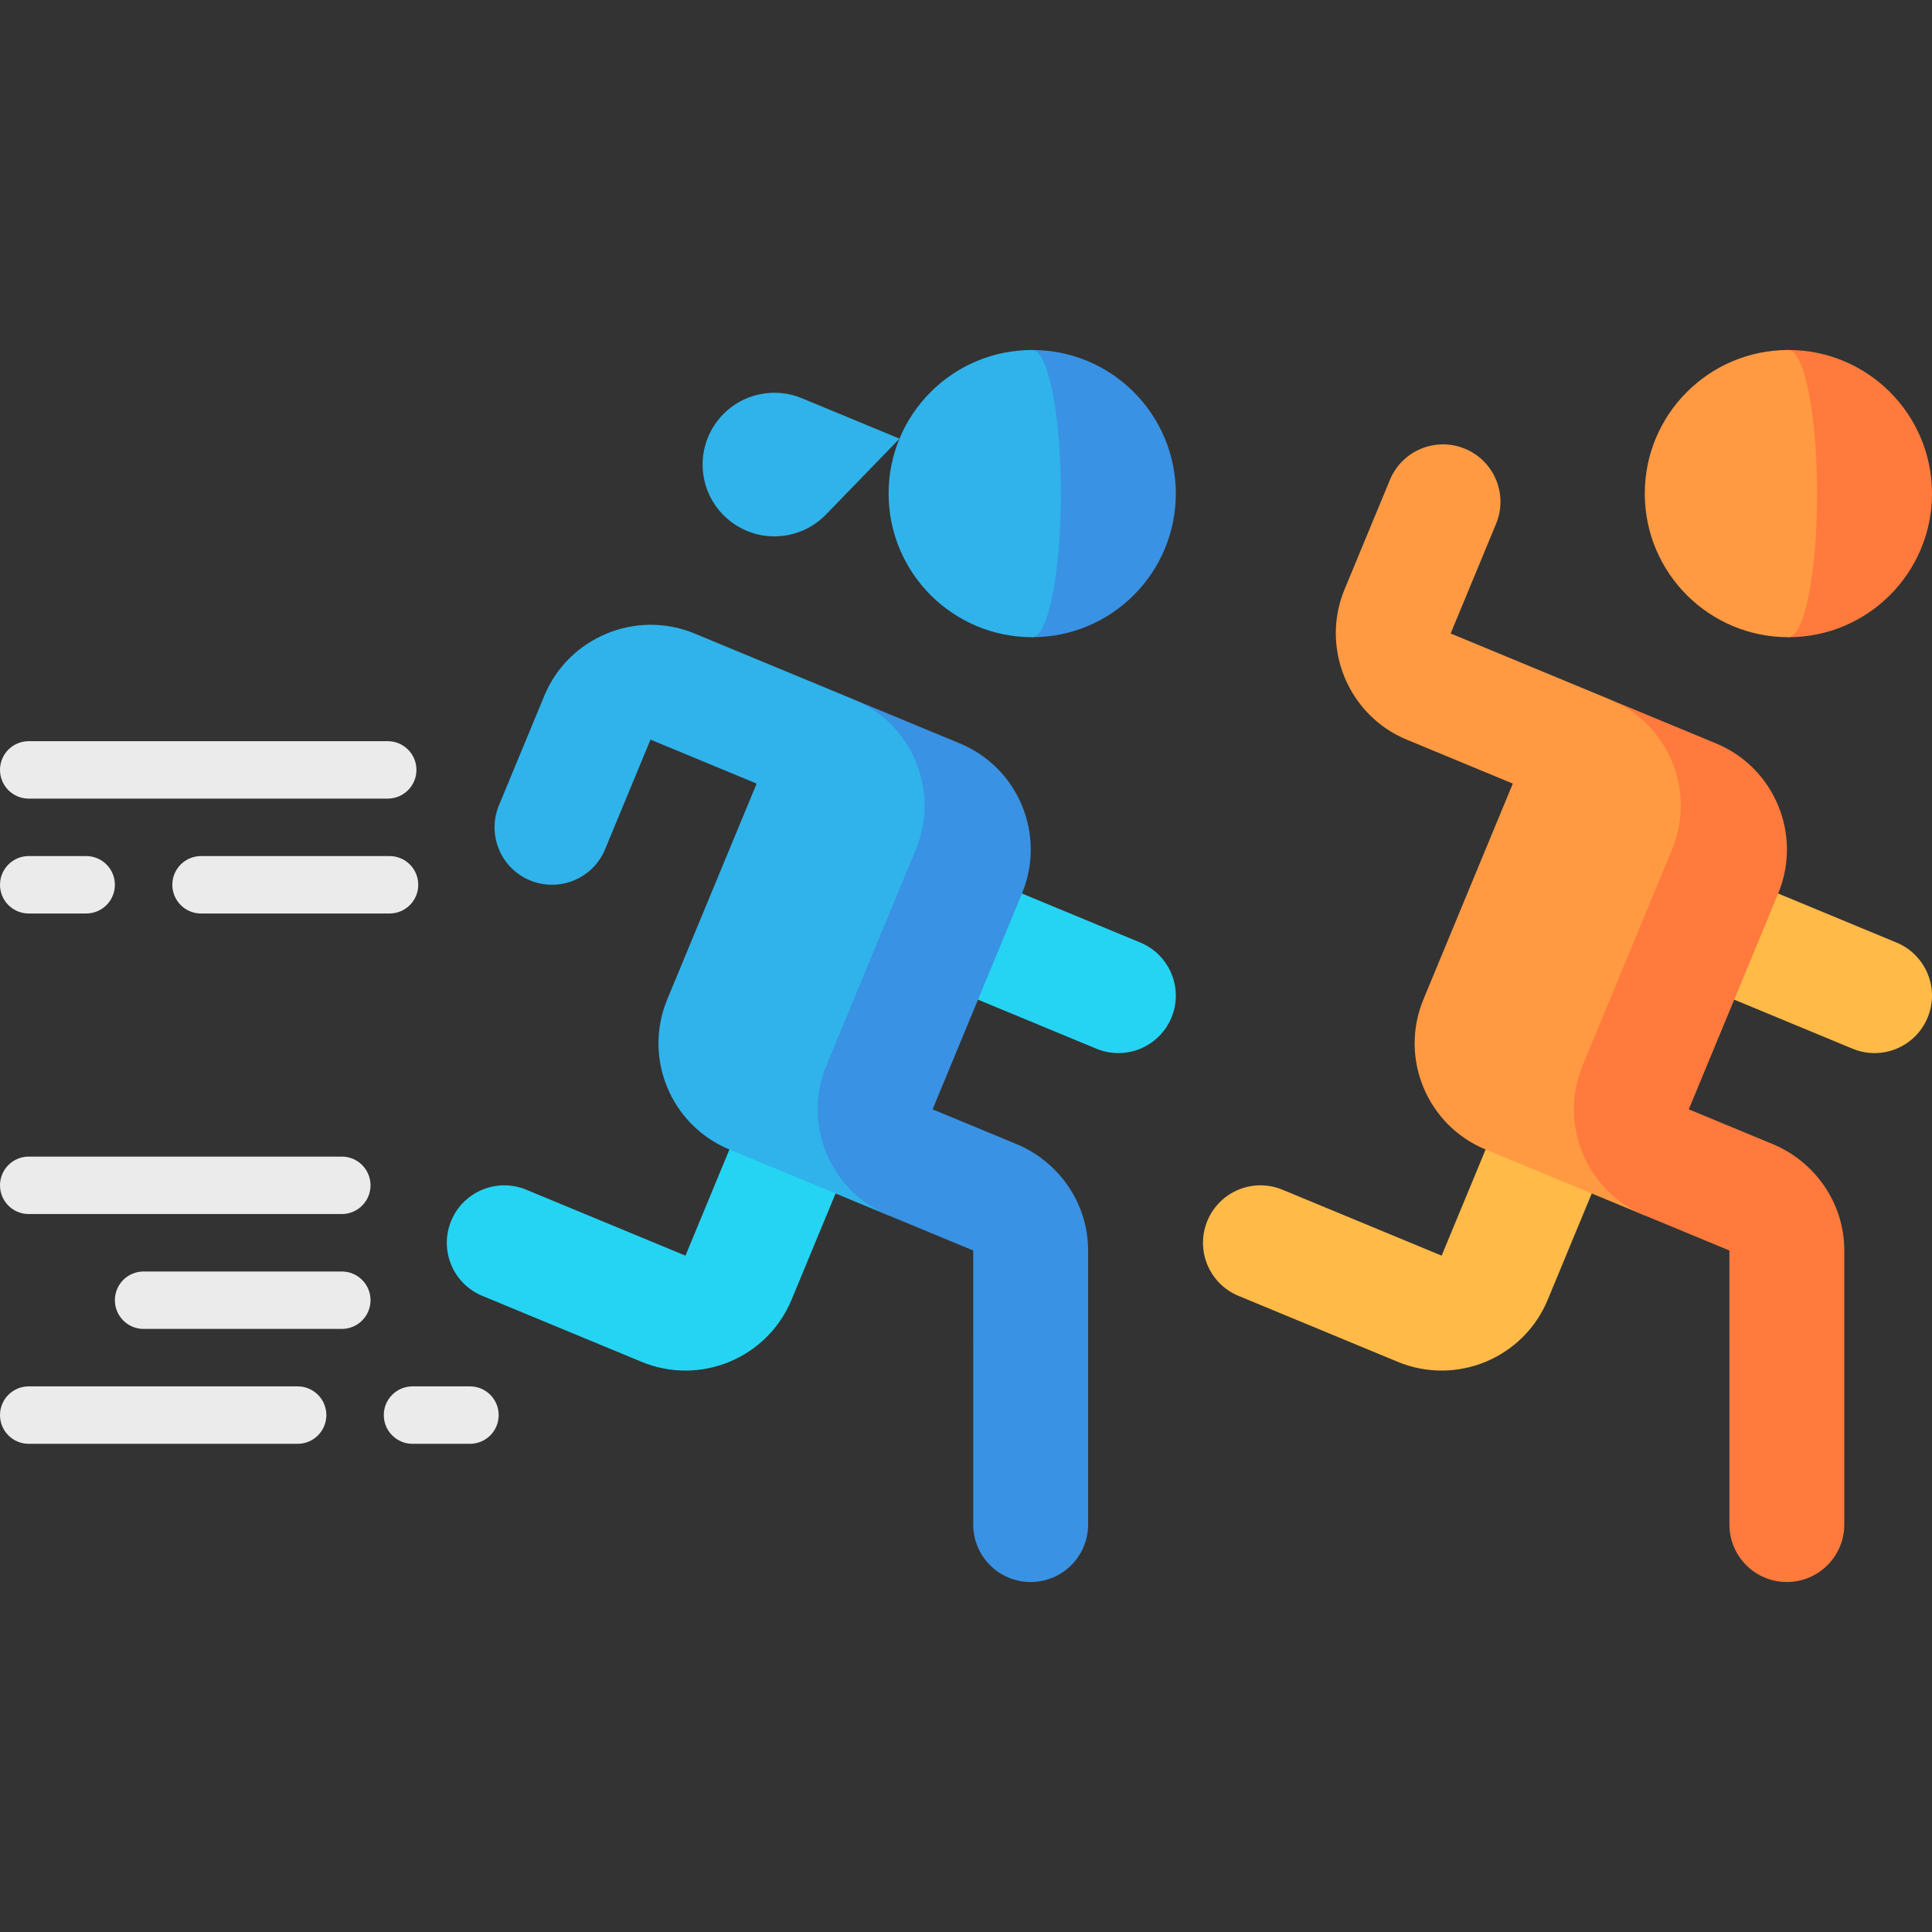 <svg id="Capa_1" enable-background="new 0 0 504.5 504.5" height="512" viewBox="0 0 504.5 504.5" width="512" xmlns="http://www.w3.org/2000/svg"><rect x="0" y="0" width="504.5" height="504.5" fill="#333333" stroke="none"/><g><path d="m201.955 272.455-22.961 55.433-41.575-17.221c-7.654-3.17-16.428.464-19.598 8.118s.464 16.428 8.118 19.598l41.575 17.221c15.307 6.341 32.856-.928 39.197-16.236l22.961-55.433z" fill="#25d4f2"/><path d="m269.539 91.39v75c20.711 0 37.5-16.789 37.5-37.5s-16.789-37.5-37.5-37.5z" fill="#3992e3"/><path d="m277.039 128.89c0-20.711-3.358-37.5-7.5-37.5-20.711 0-37.5 16.789-37.5 37.5s16.789 37.5 37.5 37.5c4.142 0 7.5-16.789 7.5-37.5z" fill="#2fb3ea"/><path d="m297.775 246.132-58.619-24.294-11.48 27.716 58.619 24.294c7.654 3.17 16.428-.464 19.598-8.118 3.171-7.653-.464-16.427-8.118-19.598z" fill="#25d4f2"/><path d="m229.669 283.936 23.344-56.357c3.172-7.659 2.938-15.874-.004-22.959-2.929-7.091-22.431-18.805-30.09-21.978l-41.575-17.221c-15.242-6.314-32.881.992-39.195 16.236l-11.863 28.64c-3.17 7.654.464 16.428 8.118 19.598s16.428-.464 19.598-8.118l11.863-28.64 27.715 11.48-23.344 56.357c-6.341 15.309.927 32.856 16.236 39.197l41.575 17.221z" fill="#2fb3ea"/><path d="m284.133 398.109c.001 8.281-6.709 14.994-15.003 15.001-8.281.001-14.99-6.718-14.991-14.999l-.002-71.569-22.09-9.15c-7.659-3.172-13.302-9.147-16.232-16.238-2.943-7.085-3.177-15.3-.004-22.959l23.344-56.357c3.172-7.659 2.938-15.874-.004-22.959-2.929-7.091-8.573-13.065-16.232-16.238l27.716 11.48c15.309 6.341 22.577 23.888 16.236 39.197l-23.344 56.357 21.859 9.054c11.17 4.627 18.699 15.506 18.743 27.604z" fill="#3992e3"/><path d="m399.415 272.455-22.961 55.433-41.575-17.221c-7.654-3.17-16.428.464-19.598 8.118s.464 16.428 8.118 19.598l41.575 17.221c15.307 6.341 32.856-.928 39.197-16.236l22.961-55.433z" fill="#ffba48"/><path d="m467 91.39v75c20.711 0 37.5-16.789 37.5-37.5s-16.789-37.5-37.5-37.5z" fill="#ff7a3c"/><path d="m474.5 128.89c0-20.711-3.358-37.5-7.5-37.5-20.711 0-37.5 16.789-37.5 37.5s16.789 37.5 37.5 37.5c4.142 0 7.5-16.789 7.5-37.5z" fill="#ff9a42"/><path d="m495.236 246.132-58.619-24.294-11.48 27.716 58.619 24.294c7.654 3.17 16.428-.464 19.598-8.118 3.171-7.653-.464-16.427-8.118-19.598z" fill="#ffba48"/><path d="m427.13 283.936 23.344-56.357c3.172-7.659 2.938-15.874-.004-22.959-2.929-7.091-22.431-18.805-30.09-21.978l-41.575-17.221 11.863-28.64c3.172-7.659-.459-16.426-8.118-19.598-7.65-3.169-16.426.459-19.598 8.118l-11.863 28.64c-6.314 15.244.992 32.883 16.236 39.197l27.716 11.48-23.344 56.357c-6.341 15.309.927 32.856 16.236 39.197l41.575 17.221z" fill="#ff9a42"/><path d="m481.594 398.109c.001 8.281-6.709 14.994-15.002 15.001-8.281.001-14.99-6.718-14.991-14.999l-.002-71.569-22.09-9.15c-7.659-3.172-13.302-9.147-16.232-16.238-2.943-7.085-3.177-15.3-.004-22.959l23.344-56.357c3.172-7.659 2.938-15.874-.004-22.959-2.929-7.091-8.573-13.065-16.232-16.238l27.716 11.48c15.309 6.341 22.577 23.888 16.236 39.197l-23.344 56.357 21.859 9.054c11.17 4.627 18.699 15.506 18.743 27.604z" fill="#ff7a3c"/><g fill="#ebebeb"><path d="m89.255 317.021h-81.755c-4.143 0-7.5-3.357-7.5-7.5s3.357-7.5 7.5-7.5h81.755c4.143 0 7.5 3.357 7.5 7.5s-3.358 7.5-7.5 7.5z"/><path d="m89.255 347.021h-51.755c-4.143 0-7.5-3.357-7.5-7.5s3.357-7.5 7.5-7.5h51.755c4.143 0 7.5 3.357 7.5 7.5s-3.358 7.5-7.5 7.5z"/><path d="m77.72 377.021h-70.22c-4.143 0-7.5-3.357-7.5-7.5s3.357-7.5 7.5-7.5h70.22c4.143 0 7.5 3.357 7.5 7.5s-3.358 7.5-7.5 7.5z"/><path d="m122.72 377.021h-15c-4.143 0-7.5-3.357-7.5-7.5s3.357-7.5 7.5-7.5h15c4.143 0 7.5 3.357 7.5 7.5s-3.358 7.5-7.5 7.5z"/><path d="m22.5 238.541h-15c-4.143 0-7.5-3.357-7.5-7.5s3.357-7.5 7.5-7.5h15c4.143 0 7.5 3.357 7.5 7.5s-3.357 7.5-7.5 7.5z"/><path d="m101.719 238.541h-49.219c-4.143 0-7.5-3.357-7.5-7.5s3.357-7.5 7.5-7.5h49.219c4.143 0 7.5 3.357 7.5 7.5s-3.358 7.5-7.5 7.5z"/><path d="m101.244 208.541h-93.744c-4.143 0-7.5-3.357-7.5-7.5s3.357-7.5 7.5-7.5h93.744c4.143 0 7.5 3.357 7.5 7.5s-3.357 7.5-7.5 7.5z"/></g><path d="m215.758 134.285 19.132-19.737-25.395-10.519c-3.379-1.425-7.209-1.879-11.071-1.079-10.14 2.099-16.659 12.021-14.56 22.161s12.021 16.659 22.161 14.56c3.863-.799 7.198-2.736 9.733-5.386z" fill="#2fb3ea"/></g></svg>